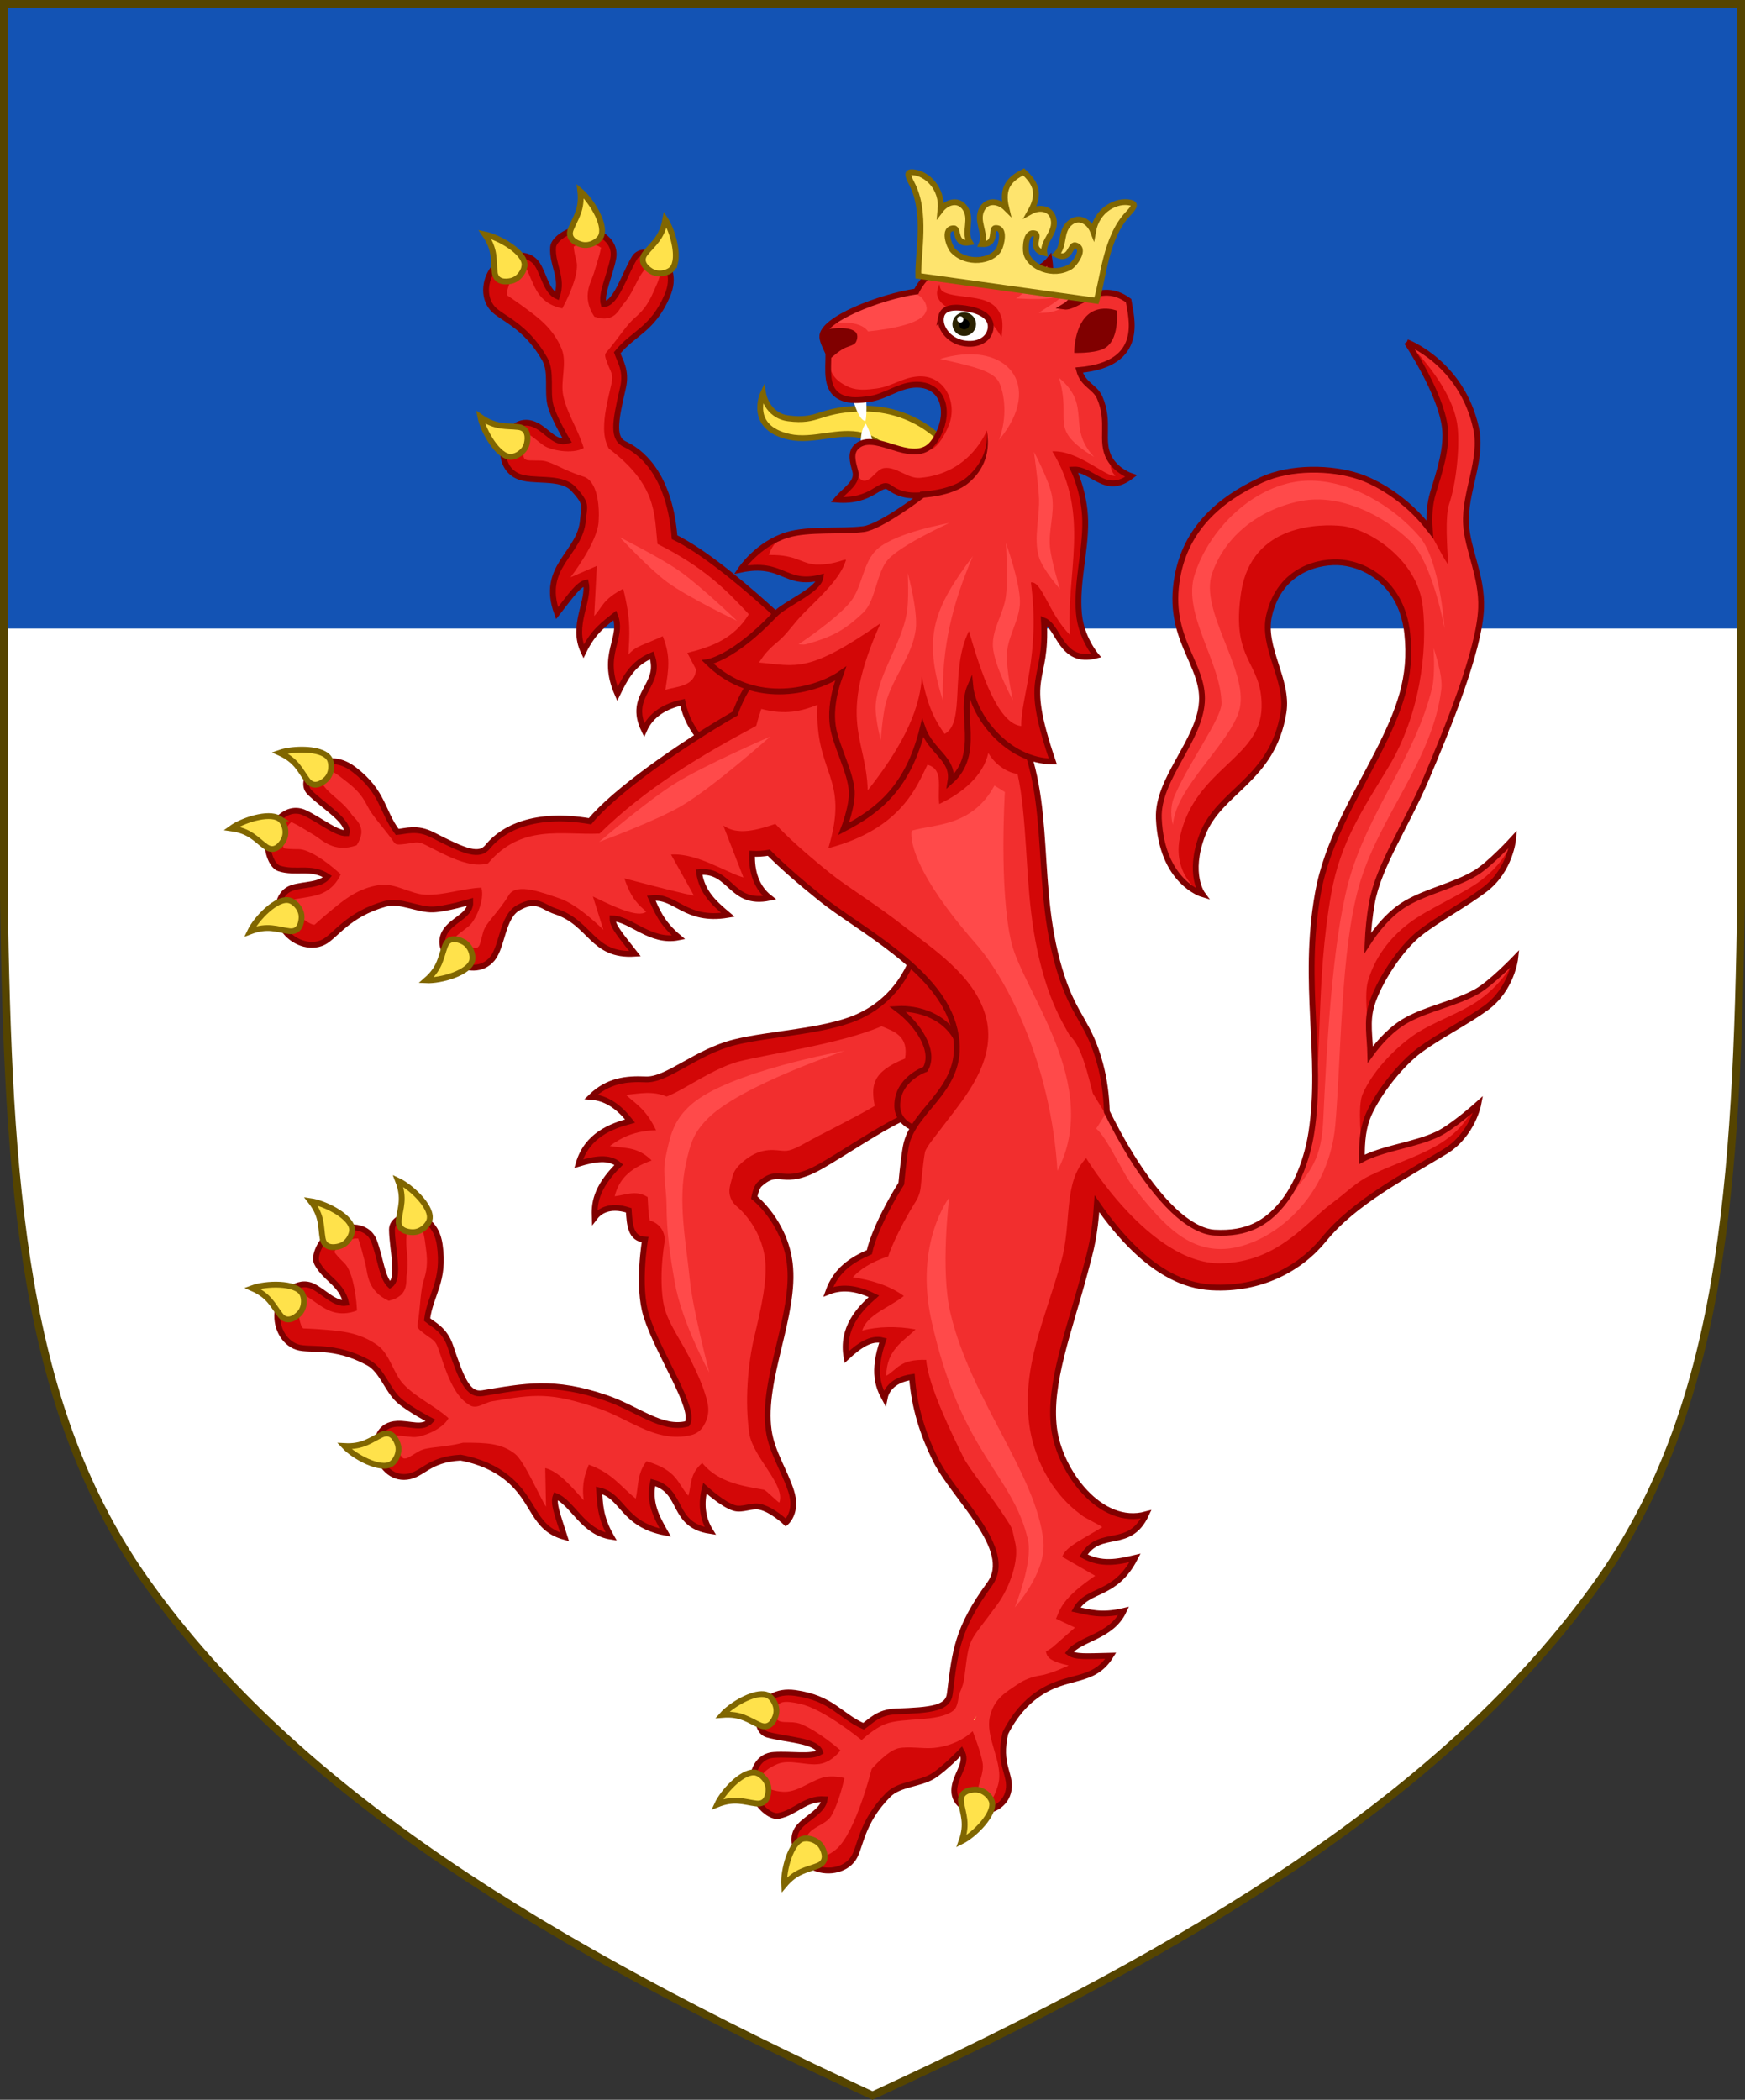 <?xml version="1.0" encoding="UTF-8" standalone="no"?>
<!-- Created with Inkscape (http://www.inkscape.org/) -->

<svg
   xmlns:dc="http://purl.org/dc/elements/1.1/"
   xmlns:cc="http://creativecommons.org/ns#"
   xmlns:rdf="http://www.w3.org/1999/02/22-rdf-syntax-ns#"
   xmlns:svg="http://www.w3.org/2000/svg"
   xmlns="http://www.w3.org/2000/svg"
   xmlns:sodipodi="http://sodipodi.sourceforge.net/DTD/sodipodi-0.dtd"
   xmlns:inkscape="http://www.inkscape.org/namespaces/inkscape"
   width="450"
   height="541.375"
   id="svg2"
   version="1.1"
   inkscape:version="0.92.2 5c3e80d, 2017-08-06"
   sodipodi:docname="Arms_of_Sir_Henry_St_George.svg"
   inkscape:export-filename="/Users/Soda/Desktop/UK of the GB and NI.png"
   inkscape:export-xdpi="143.23364"
   inkscape:export-ydpi="143.23364">
  <rect width="100%" height="100%" fill="#333333" stroke="none"/>
  <defs
     id="defs4" />
  <sodipodi:namedview
     id="base"
     pagecolor="#ffffff"
     bordercolor="#666666"
     borderopacity="1.0"
     inkscape:pageopacity="0.0"
     inkscape:pageshadow="2"
     inkscape:zoom="1.0676508"
     inkscape:cx="225"
     inkscape:cy="270.68774"
     inkscape:document-units="px"
     inkscape:current-layer="layer1"
     showgrid="false"
     inkscape:window-width="1440"
     inkscape:window-height="791"
     inkscape:window-x="0"
     inkscape:window-y="1"
     inkscape:window-maximized="1"
     showguides="true"
     inkscape:guide-bbox="true"
     inkscape:object-nodes="false"
     inkscape:snap-nodes="false"
     inkscape:snap-page="true"
     inkscape:snap-bbox="false"
     inkscape:snap-grids="false"
     inkscape:snap-to-guides="false"
     fit-margin-top="0"
     fit-margin-left="0"
     fit-margin-right="0"
     fit-margin-bottom="0"
     inkscape:lockguides="true">
    <inkscape:grid
       type="xygrid"
       id="grid14322"
       empspacing="5"
       visible="true"
       enabled="true"
       snapvisiblegridlinesonly="true"
       originx="0"
       originy="0.641" />
  </sodipodi:namedview>
  <g
     inkscape:label="Layer"
     inkscape:groupmode="layer"
     id="layer1"
     transform="translate(588.048,125.985)"
     style="display:inline">
    <path
       sodipodi:nodetypes="scccccscs"
       d="m -175.953,282.607 c 32.24,-45.131 35.83,-102.85 36.905,-176.814 v -230.318 h -224 -224 v 230.318 c 1.075,73.964 4.664,131.682 36.905,176.814 38.837,54.365 103.537,93.598 187.095,132.143 83.558,-38.545 148.258,-77.777 187.095,-132.143 z"
       style="display:inline;fill:#ffffff;fill-opacity:1;stroke:none;stroke-width:2;stroke-miterlimit:4;stroke-dasharray:none;stroke-opacity:1"
       id="path970"
       inkscape:connector-curvature="0" />
    <path
       style="display:inline;fill:#1353b4;fill-opacity:1;stroke:none"
       d="m -586.177,-125.344 c -0.594,38.092 -0.874,76.187 -0.865,114.281 0.005,19.047 0.081,28.094 0.227,47.141 h 447.762 v -161.422 z"
       id="path7014-6-7-28-1-9-2-88"
       inkscape:connector-curvature="0" />
    <g
       id="g34921"
       style="fill:#ffeb51;fill-opacity:1;stroke:#806600;stroke-width:1.5;stroke-miterlimit:4;stroke-dasharray:none"
       transform="translate(0,-7.906)">
      <g
         transform="translate(0,-1)"
         id="g28316"
         style="fill:#ffeb51;fill-opacity:1;stroke:#806600;stroke-width:1.5;stroke-miterlimit:4;stroke-dasharray:none" />
      <g
         transform="translate(0,-1)"
         id="g28303"
         style="fill:#ffeb51;fill-opacity:1;stroke:#806600;stroke-width:1.5;stroke-miterlimit:4;stroke-dasharray:none" />
    </g>
    <g
       id="g6659"
       transform="translate(0,-0.027)">
      <g
         transform="translate(0,10.802)"
         id="g6663" />
    </g>
    <g
       style="stroke-width:0.888;stroke-miterlimit:4;stroke-dasharray:none"
       id="g11618-9-0-2"
       transform="matrix(1.127,0,0,1.127,186.794,233.424)" />
    <g
       id="g6663-8"
       transform="matrix(1.145,0,0,1.145,1430.151,21.315)"
       style="stroke-width:1.31;stroke-miterlimit:4;stroke-dasharray:none" />
    <g
       style="stroke-width:0.772;stroke-miterlimit:4;stroke-dasharray:none"
       id="g11618-9-0-2-0"
       transform="matrix(1.295,0,0,1.295,121.073,160.443)" />
    <g
       style="stroke-width:0.87;stroke-miterlimit:4;stroke-dasharray:none"
       id="g13998"
       transform="matrix(1.149,0,0,1.149,-93.647,-107.877)" />
    <g
       style="stroke-width:0.772;stroke-miterlimit:4;stroke-dasharray:none"
       id="g11618-9-0-2-0-2"
       transform="matrix(1.295,0,0,1.295,-126.892,-684.592)" />
    <g
       style="stroke-width:0.87;stroke-miterlimit:4;stroke-dasharray:none"
       id="g13998-3"
       transform="matrix(1.149,0,0,1.149,-341.611,-952.912)" />
    <g
       style="stroke-width:0.888;stroke-miterlimit:4;stroke-dasharray:none"
       id="g11618-9-0-2-9"
       transform="matrix(0.169,0,0,0.178,1533.593,564.701)" />
    <g
       id="g13998-5"
       transform="matrix(0.15,0,0,0.158,1505.556,527.839)" />
    <g
       style="display:inline;stroke-width:1;stroke-miterlimit:4;stroke-dasharray:none"
       id="g16963-90-4"
       transform="matrix(0.12,-0.095,0.09,0.126,1666.233,675.448)" />
    <path
       inkscape:connector-curvature="0"
       id="path968"
       style="display:inline;fill:none;stroke:#554400;stroke-width:2;stroke-miterlimit:4;stroke-dasharray:none;stroke-opacity:1"
       d="m -175.953,282.147 c 32.24,-45.131 35.83,-102.85 36.905,-176.814 v -230.318 h -224 -224 v 230.318 c 1.075,73.964 4.664,131.682 36.905,176.814 38.837,54.365 103.537,93.598 187.095,132.143 83.558,-38.545 148.258,-77.777 187.095,-132.143 z"
       sodipodi:nodetypes="scccccscs" />
    <g
       transform="matrix(1.042,0,0,1.042,955.946,-1.714)"
       style="display:inline;stroke-width:1.44;stroke-miterlimit:4;stroke-dasharray:none"
       id="g2956">
      <g
         id="g2906"
         style="stroke-width:1.44;stroke-miterlimit:4;stroke-dasharray:none">
        <path
           id="path2859"
           style="display:inline;fill:#d30707;fill-opacity:1;stroke:#800000;stroke-width:1.44;stroke-linecap:butt;stroke-linejoin:miter;stroke-miterlimit:4;stroke-dasharray:none;stroke-opacity:1"
           d="m -1270.008,53.543 c -9.578,-12.434 -32.938,-34.207 -44.81,-39.87 -1.115,-14.11 -7.098,-20.492 -12.048,-22.902 -3.382,-1.386 -2.761,-5.308 -0.725,-14.048 0.992,-4.26 -0.721,-6.626 -1.423,-8.685 4.045,-4.981 8.752,-5.682 12.397,-14.16 3.8,-8.841 -5.868,-13.057 -8.123,-9.328 -2.497,4.13 -4.557,11.384 -7.623,11.432 -0.744,-2.492 1.476,-6.915 2.348,-11.212 1.029,-5.072 -4.936,-7.521 -8.021,-7.379 -3.085,0.142 -6.698,2.49 -6.842,4.509 -0.309,4.338 2.551,7.521 0.962,12.115 -2.559,-1.116 -3.196,-5.115 -4.773,-7.703 -2.257,-3.703 -7.771,-2.669 -10.514,0.339 -2.537,2.782 -3.174,7.47 -0.699,10.351 2.131,2.48 8.122,4.097 12.936,12.537 1.888,3.309 0.457,8.136 1.523,11.794 0.936,3.21 4.091,8.465 4.091,8.465 -2.903,0.848 -4.721,-2.177 -7.521,-3.711 -7.298,-3.999 -11.923,9.125 -4.815,12.435 3.652,1.701 10.691,-0.179 13.82,3.178 3.628,3.892 2.636,4.312 2.369,7.754 -0.648,8.345 -10.623,11.439 -6.399,23.002 3.744,-4.806 5.264,-7.053 7.115,-7.514 1.004,4.479 -3.634,10.536 -0.565,16.99 2.507,-5.153 5.3,-6.91 7.774,-8.913 2.271,5.702 -3.729,9.44 0.611,19.406 2.001,-4.1 3.849,-7.599 8.514,-9.52 2.674,7.514 -6.2,9.586 -1.906,18.471 1.693,-3.814 5.237,-5.94 9.513,-6.838 1.468,7.475 7.257,12.39 10.949,14.35 z"
           inkscape:connector-curvature="0"
           sodipodi:nodetypes="cccscsccccccscscscscsscccccccccc" />
        <path
           style="display:inline;fill:#f22e2e;fill-opacity:1;stroke:none;stroke-width:1.44;stroke-linecap:butt;stroke-linejoin:miter;stroke-miterlimit:4;stroke-dasharray:none;stroke-opacity:1"
           d="m -1331.08,-8.265 c -0.93,-1.685 -1.164,-3.42 -1.173,-5.035 -0.019,-3.231 0.767,-6.492 1.796,-10.911 0.621,-2.668 -0.175,-2.744 -1.29,-6.014 -0.54,-1.585 -0.202,-1.511 0.854,-2.81 2.534,-3.12 4.331,-5.926 6.155,-7.511 1.825,-1.585 3.228,-3.055 4.77,-6.641 1.137,-2.644 3.022,-5.886 -0.335,-6.711 -2.233,0.688 -3.502,3.781 -4.605,5.908 -0.69,1.331 -1.426,2.651 -2.564,3.939 -1.137,1.288 -2.141,4.855 -7.184,3.161 -3.344,-5.009 -0.739,-8.686 -0.109,-10.839 0.63,-2.154 1.342,-4.207 1.682,-5.886 0.12,-0.592 0.221,-0.194 -0.498,-0.7 -0.719,-0.505 -4.004,-0.687 -4.12,-0.681 -0.399,0.018 -1.455,0.353 -2.073,0.756 0.056,0.928 0.236,1.877 0.686,3.678 0.543,2.172 -0.854,6.718 -3.502,11.603 -4.768,-0.904 -6.319,-4.114 -7.154,-5.922 -0.836,-1.807 -1.398,-3.322 -1.759,-3.914 -0.108,-0.177 0.162,-0.09 -0.507,-0.033 -0.669,0.057 -1.794,0.606 -2.26,1.116 -0.978,1.072 -2.452,4.955 -1.945,5.546 0.062,0.073 1.973,1.278 4.686,3.307 2.714,2.029 6.696,4.802 8.787,9.989 1.371,3.402 -0.361,7.924 0.362,11.436 0.938,4.551 3.66,8.298 5.08,13.027 -2.751,1.64 -8.285,0.542 -9.907,-0.628 -1.622,-1.17 -2.605,-2.095 -3.213,-2.428 -0.651,-0.357 -0.199,-0.187 -0.204,-0.184 -0.01,0.003 -0.447,0.38 -0.707,1.082 -0.259,0.702 -0.988,3.787 -0.853,4.275 0.135,0.487 0.161,0.566 0.64,0.789 0.488,0.227 1.14,0.159 3.652,0.207 2.512,0.049 5.426,2.399 10.46,3.929 3.564,1.083 4.083,7.256 3.814,11.258 -0.347,5.177 -6.958,13.698 -6.958,13.698 l 6.523,-2.827 -0.652,12.394 c 2.049,-2.19 2.015,-4.032 7.175,-6.74 1.973,7.884 1.55,11.196 1.305,16.307 1.75,-2.174 3.855,-2.392 8.48,-4.566 2.036,5.073 1.445,8.19 0.652,13.263 3.168,-0.909 7.168,-0.82 7.61,-5.001 l -2.174,-4.131 c 5.939,-1.457 11.57,-3.53 15.22,-9.567 -5.399,-5.798 -10.972,-11.596 -22.613,-17.394 -0.8,-7.383 -0.081,-14.539 -12.032,-23.595 z"
           id="path2861"
           inkscape:connector-curvature="0"
           sodipodi:nodetypes="csssccsccsccccccccccccsssscsccccccsscccccccccccc" />
        <path
           inkscape:connector-curvature="0"
           id="path2863"
           d="m -1314.687,-54.263 c 0.746,-3.037 -0.833,-8.254 -2.415,-10.663 -0.854,4.598 -3.043,5.953 -4.939,8.315 -1.615,2.012 0.173,3.66 1.322,4.39 1.828,1.162 4.176,0.505 5.115,-0.35 0.448,-0.408 0.744,-0.992 0.916,-1.693 z m -18.209,-6.878 c 0.927,-2.989 -2.696,-8.703 -5.245,-10.837 0.508,4.649 -1.201,6.576 -2.335,9.385 -0.966,2.392 1.223,3.455 2.534,3.823 2.085,0.586 4.145,-0.721 4.798,-1.81 0.104,-0.173 0.186,-0.361 0.248,-0.56 z m -18.466,51.585 c 0.305,-1.327 0.422,-3.756 -2.141,-4.055 -3.009,-0.351 -5.519,0.224 -9.355,-2.45 0.695,3.478 4.379,9.979 7.608,9.848 1.269,-0.051 3.403,-1.233 3.889,-3.344 z m -0.638,-43.571 c 0.042,-0.181 0.065,-0.353 0.072,-0.512 0.135,-3.228 -6.361,-6.923 -9.838,-7.624 2.668,3.841 2.091,6.351 2.437,9.361 0.295,2.563 2.724,2.449 4.052,2.146 1.848,-0.422 2.986,-2.107 3.277,-3.371 z"
           style="display:inline;fill:#ffe24b;fill-opacity:1;stroke:#806600;stroke-width:1.44;stroke-linecap:butt;stroke-linejoin:miter;stroke-miterlimit:4;stroke-dasharray:none;stroke-opacity:1" />
        <path
           sodipodi:nodetypes="cscsc"
           inkscape:connector-curvature="0"
           id="path2894"
           d="m -1299.329,34.37 c 0,0 -9.095,-8.688 -14.216,-12.299 -4.637,-3.269 -14.813,-8.384 -14.813,-8.384 0,0 7.39,7.915 11.734,11.094 5.319,3.893 17.294,9.588 17.294,9.588 z"
           style="fill:#ff4a4a;fill-opacity:1;stroke:none;stroke-width:1.44;stroke-linecap:butt;stroke-linejoin:miter;stroke-miterlimit:4;stroke-dasharray:none;stroke-opacity:1" />
      </g>
      <g
         transform="matrix(0.905,0,0,0.905,-525.898,12.026)"
         id="g1107"
         style="stroke-width:1.592;stroke-miterlimit:4;stroke-dasharray:none">
        <path
           sodipodi:nodetypes="cccccccccccscccscsccccccscscscsccccccccsscssscsscssscc"
           inkscape:connector-curvature="0"
           d="m -806.054,115.081 c 0,0 -2.726,12.273 -15.829,17.987 -8.947,3.902 -23.986,4.475 -33.456,6.835 -10.588,2.639 -18.505,10.489 -24.368,10.14 -5.157,-0.229 -10.232,0.274 -14.863,4.772 4.471,0.341 7.815,2.981 10.668,6.622 -5.202,1.394 -11.829,3.908 -14.065,11.657 4.356,-1.317 8.403,-2.003 10.991,0.287 -6.56,6.478 -6.725,10.979 -6.593,14.393 1.096,-1.439 3.773,-3.708 9.298,-1.935 0.257,3.908 0.472,7.859 4.47,8.025 0,0 -2.215,12.722 0.36,20.865 3.39,10.72 13.721,25.517 11.152,29.499 -7.066,1.767 -13.479,-4.144 -22.285,-7.128 -14.298,-4.845 -21.941,-3.185 -33.631,-1.255 -3.986,0.658 -5.677,-3.393 -8.833,-12.796 -1.538,-4.584 -4.522,-5.816 -6.378,-7.346 0.917,-7.033 4.939,-10.424 3.449,-20.515 -1.553,-10.523 -13.097,-8.881 -13.054,-4.064 0.047,5.334 2.317,13.355 -0.54,15.179 -2.145,-1.913 -2.623,-7.363 -4.296,-11.911 -1.975,-5.37 -9.007,-4.213 -11.828,-2.289 -2.82,1.924 -4.857,6.229 -3.821,8.212 2.226,4.261 6.764,5.596 7.934,10.841 -3.055,0.435 -5.974,-2.958 -8.96,-4.478 -4.272,-2.175 -8.86,1.998 -9.696,6.419 -0.773,4.09 1.347,8.87 5.348,10.145 3.443,1.097 10.018,-0.857 19.445,4.291 3.696,2.019 5.15,7.391 8.276,10.213 2.743,2.477 8.76,5.591 8.76,5.591 -2.24,2.482 -5.705,0.691 -9.23,0.872 -9.186,0.472 -5.924,15.503 2.684,14.494 4.423,-0.519 5.777,-4.759 14.706,-5.239 5.55,1.034 9.517,3.013 12.509,5.38 8.008,6.334 7.058,13.867 15.924,16.303 -2.054,-6.413 -3.158,-9.201 -2.425,-11.177 4.715,1.875 7.354,9.884 15.159,11.105 -3.141,-5.5 -3.004,-9.145 -3.291,-12.652 6.621,1.48 6.293,9.288 18.097,11.537 -2.496,-4.382 -4.539,-8.249 -3.385,-13.705 8.526,2.243 4.888,11.635 15.675,13.253 -2.246,-3.63 -2.518,-7.694 -1.483,-11.684 0,0 4.98,4.566 8.119,5.429 2.2,0.605 4.595,-0.79 6.835,-0.36 3.372,0.648 7.195,4.317 7.195,4.317 0,0 3.361,-2.74 1.439,-8.634 -1.862,-5.711 -5.266,-10.602 -6.116,-16.548 -1.998,-13.973 7.449,-31.674 5.756,-45.688 -1.384,-11.451 -9.713,-17.987 -9.713,-17.987 0,0 0.482,-2.73 1.439,-3.597 5.736,-5.2 5.974,1.196 16.908,-5.036 5.607,-3.196 15.41,-9.791 21.225,-12.591 18.853,-9.077 22.304,-19.067 22.304,-19.067 z"
           style="display:inline;fill:#d30707;fill-opacity:1;stroke:#800000;stroke-width:1.592;stroke-linecap:butt;stroke-linejoin:miter;stroke-miterlimit:4;stroke-dasharray:none;stroke-opacity:1"
           id="path1095" />
        <path
           sodipodi:nodetypes="cccsscc"
           inkscape:connector-curvature="0"
           id="path1097"
           d="m -793.264,142.071 c -2.811,-9.522 -12.287,-11.612 -17.516,-11.28 5.58,4.154 10.538,11.561 7.613,16.494 0,0 -7.757,2.65 -7.663,10.034 0.062,4.9 5.361,7.033 8.318,6.34 2.738,-0.642 6.864,0.21 6.864,0.21 z"
           style="fill:#d30707;fill-opacity:1;stroke:#800000;stroke-width:1.592;stroke-linecap:butt;stroke-linejoin:miter;stroke-miterlimit:4;stroke-dasharray:none;stroke-opacity:1" />
        <path
           sodipodi:nodetypes="cccccccccscsscccscscccccscccccccccccscccccssccsssccsccsccccccccccccsssscscccccccc"
           inkscape:connector-curvature="0"
           id="path1099"
           d="m -915.325,252.461 c 2.581,2.042 7.017,12.396 8.439,14.406 l -0.214,-10.56 c 3.785,0.993 7.135,5.035 10.522,8.82 -0.605,-4.585 0.384,-7.179 1.393,-9.748 6.624,2.425 8.786,6.125 12.843,9.284 0.766,-3.404 0.325,-6.808 2.94,-10.212 8.614,2.507 8.441,6.185 11.45,9.438 0.862,-2.989 0.307,-5.978 3.795,-8.967 4.437,5.514 11.704,6.386 16.825,7.313 0.63,0.114 3.689,3.328 4.242,3.51 1.794,-4.855 -7.285,-12.436 -8.217,-18.955 -1.212,-8.477 -0.466,-18.681 1.438,-26.62 1.904,-7.939 3.554,-15.404 2.883,-20.961 -1.105,-9.142 -7.695,-14.402 -7.695,-14.402 -1.561,-1.225 -2.32,-3.21 -1.975,-5.164 0,0 0.165,-0.965 0.51,-2.1 0.345,-1.135 0.387,-2.528 2.611,-4.545 1.854,-1.681 3.855,-2.885 5.936,-3.361 2.08,-0.477 3.683,-0.22 4.605,-0.146 1.844,0.146 2.551,0.499 7.316,-2.217 3.28,-1.869 13.699,-6.974 18.681,-9.978 -1.021,-5.509 -0.836,-9.281 8.294,-12.945 1.012,-6.096 -2.826,-7.342 -6.412,-8.84 -10.794,4.707 -30.551,7.524 -38.924,9.61 -4.193,1.045 -9.06,3.81 -13.432,6.316 -2.186,1.253 -4.229,2.437 -6.422,3.305 -3.935,-1.617 -7.209,-0.841 -11.144,-0.46 3.026,2.718 5.496,3.96 8.25,9.68 -5.712,0.118 -9.277,1.832 -12.649,4.29 3.997,0.729 7.443,-0.009 11.44,3.96 -6.406,2.279 -8.989,5.459 -10.12,9.79 3.227,-0.392 5.793,-1.782 9.02,0.22 l 0.186,3.268 c 0.108,1.638 0.279,2.601 0.395,3.16 2.741,0.677 4.492,3.359 4.008,6.141 0,0 -0.499,2.877 -0.713,6.754 -0.214,3.877 -0.009,8.687 0.902,11.568 1.436,4.541 4.604,8.691 7.367,14.387 1.381,2.848 2.63,5.541 3.455,8.184 0.825,2.642 1.922,5.65 -0.432,9.299 -0.74,1.147 -1.889,1.97 -3.213,2.301 -5.273,1.318 -10.057,-0.304 -14.018,-2.104 -3.96,-1.8 -7.54,-3.875 -11.297,-5.148 -13.393,-4.539 -17.367,-3.922 -29.174,-1.973 -1.931,0.319 -4.129,2.191 -5.982,1.145 -1.853,-1.046 -3.079,-2.542 -4.025,-4.057 -1.892,-3.029 -3.045,-6.553 -4.641,-11.309 -0.963,-2.871 -1.756,-2.48 -4.703,-4.91 -1.428,-1.177 -1.066,-1.305 -0.827,-3.14 0.574,-4.406 0.637,-8.088 1.434,-10.638 0.797,-2.55 1.265,-4.748 0.635,-9.016 -0.465,-3.147 -0.572,-7.291 -4.209,-6.12 -1.701,1.943 -1.101,5.589 -0.905,8.23 0.123,1.652 0.196,3.321 -0.127,5.193 -0.323,1.872 0.802,5.811 -4.925,7.143 -6.053,-2.772 -5.734,-7.744 -6.391,-10.135 -0.657,-2.392 -1.179,-4.737 -1.832,-6.514 -0.231,-0.627 0.095,-0.311 -0.875,-0.369 -0.97,-0.058 -4.165,1.677 -4.271,1.749 -0.364,0.249 -1.165,1.177 -1.512,1.914 0.591,0.84 1.311,1.629 2.779,3.062 1.771,1.729 3.094,6.816 3.437,12.949 -5.01,1.916 -8.332,-0.205 -10.167,-1.421 -1.835,-1.215 -3.242,-2.314 -3.926,-2.662 -0.204,-0.104 0.1,-0.178 -0.496,0.264 -0.596,0.442 -1.337,1.612 -1.479,2.361 -0.298,1.576 0.568,6.085 1.388,6.346 0.101,0.032 2.597,0.058 6.328,0.393 3.731,0.335 9.086,0.633 14.062,4.301 3.264,2.405 4.257,7.665 6.976,10.55 3.522,3.738 8.258,5.683 12.338,9.31 -1.637,3.139 -7.481,5.317 -9.686,5.157 -2.205,-0.16 -3.667,-0.459 -4.432,-0.42 -0.82,0.042 -0.295,-0.061 -0.299,-0.055 -0.003,0.006 -0.2,0.617 -0.037,1.428 0.163,0.811 1.268,4.137 1.678,4.517 0.409,0.38 0.48,0.439 1.061,0.371 0.591,-0.069 1.165,-0.512 3.557,-1.924 2.392,-1.412 6.497,-0.891 12.121,-2.372 6.637,-0.022 10.595,0.187 14.258,3.084 z"
           style="display:inline;fill:#f22e2e;fill-opacity:1;stroke:none;stroke-width:1.592;stroke-linecap:butt;stroke-linejoin:miter;stroke-miterlimit:4;stroke-dasharray:none;stroke-opacity:1" />
        <g
           transform="rotate(73.601,-805.487,191.799)"
           id="g1103"
           style="stroke-width:1.592;stroke-miterlimit:4;stroke-dasharray:none">
          <path
             inkscape:connector-curvature="0"
             id="path1101"
             transform="translate(-588.048,-126.626)"
             d="m -260.27,444.865 c -3.456,0.089 -8.56,3.29 -10.668,5.678 5.151,-0.427 7.233,1.513 10.305,2.848 2.616,1.136 3.852,-1.249 4.297,-2.688 0.707,-2.287 -0.677,-4.6 -1.861,-5.354 -0.565,-0.359 -1.275,-0.505 -2.072,-0.484 z m -2.037,21.42 c -3.457,-0.118 -8.497,5.407 -10.031,8.746 4.81,-1.894 7.362,-0.633 10.688,-0.24 2.832,0.334 3.329,-2.309 3.34,-3.814 0.018,-2.394 -1.975,-4.21 -3.326,-4.59 -0.215,-0.06 -0.439,-0.094 -0.67,-0.102 z m 60.383,4.684 c -1.504,0.06 -4.128,0.643 -3.701,3.463 0.501,3.311 1.845,5.82 0.109,10.689 3.507,-1.753 9.367,-7.574 8.289,-10.979 -0.424,-1.338 -2.305,-3.27 -4.697,-3.174 z m -46.279,13.357 c -0.205,0.008 -0.395,0.033 -0.566,0.072 -3.482,0.795 -5.532,8.798 -5.268,12.709 3.319,-3.962 6.165,-4.077 9.273,-5.322 2.647,-1.06 1.819,-3.618 1.109,-4.945 -0.987,-1.848 -3.115,-2.571 -4.549,-2.514 z"
             style="display:inline;fill:#ffe24b;fill-opacity:1;stroke:#806600;stroke-width:1.592;stroke-linecap:butt;stroke-linejoin:miter;stroke-miterlimit:4;stroke-dasharray:none;stroke-opacity:1" />
        </g>
        <path
           sodipodi:nodetypes="csssscsssc"
           inkscape:connector-curvature="0"
           id="path1105"
           d="m -825.214,142.232 c 0,0 -31.839,5.673 -42.033,14.753 -4.749,4.23 -5.68,8.245 -6.959,14.475 -0.877,4.272 0.252,8.444 0.278,12.805 0.046,7.795 0.898,13.475 2.227,21.156 1.939,11.203 9.464,24.774 9.464,24.774 0,0 -4.533,-17.461 -5.289,-25.053 -1.057,-10.625 -3.396,-21.582 -1.113,-32.012 1.182,-5.404 1.984,-8.288 5.846,-12.248 8.873,-9.099 37.579,-18.65 37.579,-18.65 z"
           style="fill:#ff4a4a;fill-opacity:1;stroke:none;stroke-width:1.592;stroke-linecap:butt;stroke-linejoin:miter;stroke-miterlimit:4;stroke-dasharray:none;stroke-opacity:1" />
      </g>
      <g
         id="g2919"
         style="stroke-width:1.44;stroke-miterlimit:4;stroke-dasharray:none">
        <path
           style="display:inline;fill:#d30707;fill-opacity:1;stroke:none;stroke-width:1.44;stroke-linecap:butt;stroke-linejoin:miter;stroke-miterlimit:4;stroke-dasharray:none;stroke-opacity:1"
           d="m -545.551,92.025 c 0,0 8.313,12.316 9.426,21.094 0.65,5.126 -1.417,11.197 -2.959,16.26 -0.791,2.599 -1.022,5.75 -0.793,8.922 -5.967,-7.754 -13.383,-12.121 -17.535,-13.041 -7.758,-1.719 -16.855,-2.481 -24.076,0.836 -10.784,4.953 -18.709,12.301 -20.83,23.977 -2.787,15.346 6.684,21.506 6.055,31.002 -0.647,9.754 -11.082,19.056 -10.656,28.822 0.687,15.75 10.775,18.715 10.775,18.715 0,0 -3.697,-4.97 0,-14.66 4.202,-11.015 17.391,-13.498 20.084,-30.357 1.276,-7.986 -5.4,-16.047 -3.568,-23.924 2.751,-11.83 13.017,-13.609 17.953,-13.119 6.655,0.661 14.949,5.705 16.236,17.535 1.186,10.897 -1.888,18.952 -7.381,29.736 -5.493,10.784 -12.463,21.807 -14.742,34.66 -3.959,22.327 1.328,40.146 -1.602,59.09 -0.971,6.276 -3.453,13.119 -7.318,17.766 -3.865,4.647 -8.57,7.464 -16.658,7.021 -2.807,-0.154 -6.353,-1.949 -10.092,-5.465 -3.739,-3.516 -7.45,-8.512 -10.582,-13.584 -2.344,-3.795 -4.362,-7.593 -5.971,-10.859 -0.125,-4.075 -0.635,-8.053 -1.674,-11.881 -2.75,-10.133 -6.105,-11.344 -9.414,-21.309 -7.423,-22.352 -1.69,-43.287 -11.258,-62.564 -6.203,-12.499 -9.414,-24.35 -9.414,-24.35 l -43.166,-4.543 -5.996,13.23 c -4.937,0.951 -8.795,6.498 -11.072,12.881 -13.784,7.971 -29.779,19.239 -35.916,26.656 -13.956,-2.356 -21.603,1.89 -25.146,6.104 -2.168,2.942 -5.823,1.385 -13.803,-2.719 -3.89,-2 -6.601,-0.914 -8.77,-0.734 -3.845,-5.137 -3.379,-9.875 -10.713,-15.475 -7.648,-5.84 -14.093,2.51 -11.025,5.605 3.397,3.427 9.93,7.195 9.23,10.18 -2.598,0.114 -6.345,-3.117 -10.301,-5.01 -4.669,-2.234 -8.498,2.955 -9.111,5.982 -0.614,3.027 0.784,7.103 2.707,7.734 4.132,1.357 7.916,-0.643 11.984,2.018 -1.705,2.21 -5.74,1.855 -8.635,2.754 -4.141,1.287 -4.481,6.886 -2.232,10.279 2.08,3.139 6.472,4.898 9.869,3.199 2.924,-1.462 5.952,-6.879 15.311,-9.492 3.67,-1.025 8.003,1.54 11.811,1.396 3.341,-0.126 9.205,-1.904 9.205,-1.904 0.115,3.022 -3.261,4.049 -5.432,6.391 -5.656,6.104 5.946,13.787 10.889,7.699 2.539,-3.127 2.431,-10.412 6.449,-12.629 4.659,-2.571 5.944,-0.135 9.224,0.939 8.779,2.873 8.976,11.166 19.621,10.461 -3.749,-4.802 -5.557,-6.824 -5.553,-8.73 4.589,0.117 9.332,6.092 16.34,4.688 -4.386,-3.687 -5.41,-6.824 -6.75,-9.711 6.083,-0.814 8.248,5.916 18.971,4.135 -3.489,-2.939 -6.432,-5.584 -7.158,-10.576 7.939,-0.762 7.786,8.349 17.449,6.35 -3.287,-2.571 -4.485,-6.527 -4.314,-10.893 1.435,0.075 2.818,-0.023 4.139,-0.25 3.088,3.119 7.22,6.768 12.893,11.328 9.161,7.365 28.575,17.204 32.736,31.137 4.661,15.608 -9.916,20.267 -11.725,30.258 -0.591,3.263 -1.119,9.16 -1.119,9.16 -5.061,8.12 -7.373,14.253 -7.904,16.947 -4.28,1.868 -8.202,4.298 -10.172,9.795 3.768,-1.504 7.535,-0.692 11.303,1.129 -3.67,3.204 -8.052,7.888 -6.781,15.072 3.014,-2.805 6.027,-4.974 9.041,-4.145 -2.748,7.875 -1.09,11.596 0.377,14.316 0.317,-1.605 1.59,-4.513 6.783,-5.273 0.556,7.586 2.748,14.262 5.814,20.453 4.71,9.512 19.661,22.166 13.398,30.785 -8.028,11.049 -8.533,16.483 -9.844,27.121 -0.447,3.627 -4.394,4.06 -13.361,4.396 -4.371,0.164 -6.202,2.44 -8.004,3.66 -5.87,-2.592 -7.786,-6.95 -16.924,-8.234 -9.529,-1.34 -11.051,9.1 -6.859,10.293 4.641,1.321 12.182,1.399 13.035,4.344 -2.208,1.373 -7.061,0.396 -11.436,0.686 -5.164,0.342 -5.955,6.743 -5.006,9.682 0.949,2.939 4.167,5.807 6.152,5.414 4.267,-0.843 6.583,-4.441 11.434,-4.117 -0.403,2.763 -4.094,4.428 -6.176,6.631 -2.978,3.152 -0.528,8.202 3.096,10.057 3.352,1.716 8.04,1.094 10.168,-2.053 1.832,-2.708 1.816,-8.911 8.691,-15.777 2.696,-2.692 7.729,-2.582 10.977,-4.574 2.85,-1.748 7.09,-6.176 7.09,-6.176 1.582,2.578 -0.856,5.129 -1.6,8.234 -1.937,8.093 11.941,9.1 13.264,1.371 0.68,-3.971 -2.655,-6.231 -0.791,-14.102 2.314,-4.552 5.045,-7.488 7.863,-9.48 7.543,-5.332 13.838,-2.584 18.217,-9.656 -6.09,0.144 -8.792,0.389 -10.32,-0.752 2.831,-3.613 10.457,-3.857 13.51,-10.318 -5.576,1.321 -8.704,0.272 -11.82,-0.375 2.976,-5.368 9.668,-3.089 14.635,-12.758 -4.44,1.047 -8.317,1.83 -12.758,-0.564 4.124,-6.827 11.344,-1.268 15.504,-10.217 -11.31,3.104 -21.451,-10.619 -22.797,-21.311 -1.393,-11.061 3.72,-23.91 7.771,-39.117 1.304,-4.896 2.319,-8.317 2.846,-16.408 2.832,4.105 6.044,8.109 9.709,11.555 5.083,4.78 11.245,8.724 18.646,9.129 12.051,0.66 21.854,-4.521 27.832,-11.893 7.401,-9.126 19.98,-15.653 30.039,-21.758 6.759,-4.168 8.17,-11.719 8.17,-11.719 0,0 -6.352,5.713 -10.166,7.496 -5.416,2.532 -12.241,3.239 -17.684,5.715 -0.331,0.15 -0.652,0.324 -0.975,0.494 -0.072,-4.584 0.347,-8.111 1.682,-11.121 2.464,-5.555 8.085,-12.583 12.73,-15.986 4.761,-3.488 11.484,-6.885 16.264,-10.346 6.432,-4.658 7.279,-12.291 7.279,-12.291 0,0 -5.909,6.168 -9.58,8.229 -5.214,2.927 -11.969,4.135 -17.213,7.008 -3.771,2.066 -6.864,5.512 -9.072,8.547 -0.101,-4.404 -0.908,-8.051 0.268,-12.09 1.692,-5.812 7.236,-14.282 12.094,-18.027 4.674,-3.603 11.314,-7.163 16.008,-10.74 6.316,-4.814 6.975,-12.469 6.975,-12.469 0,0 -5.757,6.313 -9.377,8.463 -5.141,3.054 -11.863,4.428 -17.035,7.428 -4.198,2.435 -7.46,6.577 -9.607,9.902 0.149,-3.287 0.461,-6.575 1.051,-9.9 1.64,-9.248 8.463,-19.085 13.473,-30.871 5.152,-12.121 13.19,-31.73 13.566,-42.184 0.282,-7.823 -3.389,-14.472 -3.729,-20.752 -0.429,-7.924 4.179,-15.92 2.49,-23.674 -3.545,-16.282 -17.15,-21.344 -17.15,-21.344 z"
           transform="translate(-588.048,-126.626)"
           id="path1095-3"
           inkscape:connector-curvature="0"
           sodipodi:nodetypes="csccccssscccccscsssccscccsccccccscccccscccccccccccsccccccccccssccccccccsscscssccscccscsccsccscccccccsscccccccccccccsccccscccccssssc" />
        <path
           inkscape:connector-curvature="0"
           style="display:inline;fill:#f22e2e;fill-opacity:1;stroke:none;stroke-width:1.44;stroke-linecap:butt;stroke-linejoin:miter;stroke-miterlimit:4;stroke-dasharray:none;stroke-opacity:1"
           d="m -545.551,92.025 c 0,0 11.473,10.591 12.586,21.094 0.544,5.138 -0.38,13.94 -2.1,18.945 -1.067,3.105 -0.463,10.991 -0.238,15.082 -2.127,-3.203 -5.111,-9.68 -5.004,-8.199 -5.967,-7.754 -12.953,-12.767 -17.105,-13.688 -7.758,-1.719 -16.855,-2.481 -24.076,0.836 -10.784,4.953 -18.709,12.301 -20.83,23.977 -2.787,15.346 6.684,21.506 6.055,31.002 -0.647,9.754 -11.082,19.056 -10.656,28.822 0.687,15.75 10.775,18.715 10.775,18.715 0,0 -7.826,-4.569 -5.428,-14.66 3.915,-16.475 19.801,-18.931 20.084,-31.508 0.26,-11.561 -7.765,-11.194 -5.037,-28.66 2.658,-17.017 19.913,-16.769 24.85,-16.279 6.655,0.661 18.806,8.186 20.094,20.016 1.186,10.897 -0.693,26.701 -8.484,39.609 -6.254,10.361 -11.911,18.501 -14.189,31.354 -3.959,22.327 -1.978,40.146 -4.908,59.09 -0.971,6.276 -3.453,13.119 -7.318,17.766 -3.865,4.647 -8.57,7.464 -16.658,7.021 -2.807,-0.154 -6.353,-1.949 -10.092,-5.465 -3.739,-3.516 -7.45,-8.512 -10.582,-13.584 l -9.439,-15.412 c -1.174,-4.324 -2.697,-11.629 -5.744,-14.338 -1.536,-2.709 -3.687,-6.386 -5.574,-12.068 -4.157,-12.517 -4.548,-24.217 -5.229,-34.5 -0.406,-6.141 -0.909,-12.943 -2.09,-18.146 -1.914,-0.139 -5.317,-1.84 -7.23,-5.176 -1.249,5.631 -6.38,9.91 -12.146,12.633 -0.497,-4.161 1.185,-8.559 -2.916,-9.717 -2.521,4.975 -6.225,15.842 -24.535,20.648 5.42,-17.884 -3.495,-18.156 -2.674,-35.469 -4.024,1.598 -7.989,2.562 -13.904,1.008 -0.483,1.41 -0.907,2.81 -1.273,4.199 -13.595,7.311 -26.978,15.117 -38.762,26.654 -9.459,0.393 -19.319,-2.433 -27.602,7.371 -1.861,0.491 -3.601,0.297 -5.17,-0.088 -3.138,-0.769 -6.109,-2.325 -10.145,-4.4 -2.436,-1.253 -2.705,-0.5 -6.148,-0.215 -1.669,0.138 -1.514,-0.171 -2.518,-1.512 -2.409,-3.218 -4.692,-5.645 -5.785,-7.801 -1.093,-2.156 -2.175,-3.876 -5.277,-6.244 -2.287,-1.746 -4.974,-4.363 -6.592,-1.309 0.124,2.333 2.815,4.316 4.609,5.904 1.123,0.993 2.223,2.028 3.195,3.445 0.972,1.417 4.188,3.26 1.316,7.738 -5.673,2.023 -8.604,-1.4 -10.539,-2.535 -1.936,-1.135 -3.754,-2.325 -5.299,-3.064 -0.545,-0.261 -0.135,-0.262 -0.801,0.312 -0.665,0.574 -1.641,3.716 -1.664,3.83 -0.079,0.391 -0.012,1.496 0.229,2.193 0.913,0.172 1.878,0.23 3.734,0.232 2.239,0.003 6.308,2.465 10.4,6.223 -2.038,4.404 -5.53,5.126 -7.486,5.496 -1.956,0.37 -3.562,0.546 -4.225,0.752 -0.198,0.061 -0.049,-0.178 -0.156,0.484 -0.107,0.663 0.152,1.887 0.533,2.463 0.801,1.209 4.208,3.586 4.904,3.238 0.086,-0.043 1.72,-1.603 4.35,-3.74 2.629,-2.137 6.288,-5.324 11.828,-6.088 3.633,-0.501 7.597,2.282 11.18,2.436 4.642,0.199 8.94,-1.529 13.873,-1.754 0.92,3.068 -1.493,8.167 -3.023,9.455 -1.53,1.288 -2.666,2.017 -3.137,2.525 -0.171,0.184 -0.172,0.169 -0.205,0.189 0.028,0.058 0.27,0.513 0.854,0.912 0.618,0.423 3.434,1.881 3.939,1.869 0.505,-0.012 0.587,-0.017 0.92,-0.428 0.34,-0.418 0.433,-1.067 1.092,-3.492 0.659,-2.425 3.649,-4.678 6.359,-9.188 1.919,-3.192 8.556,-0.496 12.551,0.82 4.65,1.533 10.848,7.781 10.848,7.781 l -2.594,-8.252 c 5.707,2.78 11.199,5.312 13.203,3.773 -1.808,-1.707 -3.614,-2.919 -5.422,-8.254 8.164,2.143 15.271,3.968 17.213,4.244 l -5.66,-10.139 c 6.5,-0.428 13.723,4.515 17.92,5.66 l -4.984,-12.84 c 3.517,2.508 8.29,1.14 12.885,-0.398 2.778,3.025 7.099,6.991 13.797,12.375 3.757,3.02 11.108,7.502 18.168,13.049 7.06,5.547 17.059,11.953 19.998,21.795 3.074,10.292 -4.269,19.371 -8.207,24.6 -3.938,5.228 -6.503,8.135 -6.752,9.51 -0.433,2.392 -1.018,8.42 -1.018,8.42 -0.116,1.295 -0.535,2.545 -1.223,3.648 -4.669,7.491 -6.694,13.025 -6.805,13.584 -4.473,1.506 -7.008,3.29 -8.783,5.182 4.016,0.661 8.615,1.749 12.631,4.645 -3.675,2.912 -9.119,4.588 -10.309,8.564 3.78,-1.027 8.68,-1.141 13.211,-0.289 -3.087,2.975 -7.206,5.079 -7.258,11.469 2.781,-1.545 3.264,-4.136 9.885,-3.936 0.466,6.355 6.501,18.643 9.213,24.119 1.456,2.94 6.278,8.671 10.328,14.877 2.025,3.103 1.538,2.211 2.508,6.365 0.97,4.154 -1.336,10.871 -4.391,15.076 -7.365,10.137 -6.901,7.479 -8.223,18.201 -0.14,1.132 -0.52,2.38 -1.068,3.58 -0.518,1.133 -0.375,3.587 -1.662,4.574 -3.816,2.929 -12.407,1.576 -16.883,3.34 -2.831,1.116 -5.797,3.955 -5.797,3.955 0,0 -9.404,-7.753 -15.316,-8.994 -3.403,-0.714 -5.937,-1.078 -5.998,2.398 -0.059,3.392 3.414,1.351 6.521,2.711 4.639,2.029 9.545,6.42 9.545,6.42 0,0 -2.038,2.895 -5.166,3.369 -3.193,0.484 -7.401,-1.236 -10.385,0 -1.77,0.733 -4.349,2.168 -4.064,4.062 0.298,1.982 3.316,2.668 5.314,2.814 3.418,0.25 6.423,-2.404 9.689,-3.439 2.578,-0.817 5.586,0.041 5.586,0.041 0,0 -1.218,5.95 -3.297,9.441 -1.782,2.992 -8.303,2.784 -5.588,8.963 1.114,2.534 5.095,0.886 7.117,-1.004 4.738,-4.427 8.51,-19.625 8.51,-19.625 0,0 3.913,-4.594 6.664,-5.15 2.58,-0.522 5.984,0.164 8.605,-0.066 6.324,-0.555 9.734,-4.16 9.734,-4.16 0,0 2.123,5.318 2.502,8.127 0.46,3.409 -3.536,9.115 -0.312,10.314 2.013,0.749 3.453,-2.942 4.062,-5.002 1.665,-5.626 -3.487,-11.862 -1.875,-17.504 1.162,-4.068 3.663,-5.475 7.189,-7.812 1.096,-0.726 2.941,-1.566 5.258,-1.92 2.627,-0.401 6.932,-2.457 6.932,-2.457 -5.202,-1.146 -5.317,-2.291 -5.627,-3.438 2.303,-1.451 0.372,5e-5 7.189,-5.939 l -4.689,-2.188 c 1.089,-2.472 1.466,-5 9.689,-10.627 l -8.125,-4.688 c 0.612,-2.45 5.499,-4.587 9.877,-7.35 -0.657,-0.587 -4.542,-2.358 -5.127,-2.98 -8.025,-5.779 -12.016,-15.077 -12.957,-22.547 -1.807,-14.346 3.828,-25.613 7.926,-40.213 2.717,-9.68 0.361,-19.454 6.178,-25.564 0,0 15.825,26.178 33.188,26.021 14.112,-0.127 21.303,-10.181 27.566,-14.807 3.641,-2.689 5.937,-5.171 9.332,-6.832 9.718,-4.755 19.39,-6.401 24.799,-15.127 l 2.178,-2.65 c 0,0 -6.352,5.713 -10.166,7.496 -5.416,2.532 -12.241,3.239 -17.684,5.715 -0.331,0.15 -0.652,0.324 -0.975,0.494 -0.072,-4.584 -1.144,-13.172 0.191,-16.182 2.464,-5.555 7.492,-10.798 12.137,-14.201 4.761,-3.488 12.08,-5.693 16.859,-9.154 6.432,-4.658 8.768,-10.207 8.768,-10.207 0,0 -5.909,6.168 -9.58,8.229 -5.214,2.927 -11.969,4.135 -17.213,7.008 -3.771,2.066 -6.864,5.512 -9.072,8.547 -0.101,-4.404 -1.769,-14.086 -0.594,-18.125 1.692,-5.812 5.223,-10.546 10.08,-14.291 4.674,-3.603 13.326,-7.165 18.02,-10.742 6.316,-4.814 7.838,-10.168 7.838,-10.168 0,0 -5.757,6.313 -9.377,8.463 -5.141,3.054 -11.863,4.428 -17.035,7.428 -4.198,2.435 -7.46,6.577 -9.607,9.902 0.149,-3.287 0.461,-6.575 1.051,-9.9 1.64,-9.248 8.463,-19.085 13.473,-30.871 5.152,-12.121 13.19,-31.73 13.566,-42.184 0.282,-7.823 -3.389,-14.472 -3.729,-20.752 -0.429,-7.924 4.179,-15.92 2.49,-23.674 -3.545,-16.282 -17.15,-21.344 -17.15,-21.344 z M -780.951,239.166 c -0.002,-0.003 -0.023,-0.035 -0.023,-0.035 -9.9e-4,-0.004 -0.042,0.076 0.023,0.035 z"
           transform="translate(-588.048,-126.626)"
           id="path1099-0" />
        <path
           sodipodi:nodetypes="cccccc"
           inkscape:connector-curvature="0"
           id="path1111"
           d="m -1239.822,304.925 c -0.263,0.512 -0.649,0.934 -0.981,1.406 0.068,0.024 0.136,0.05 0.203,0.076 0.081,-0.207 0.171,-0.41 0.269,-0.61 0.158,-0.312 0.345,-0.57 0.509,-0.873 z"
           style="color:#000000;font-style:normal;font-variant:normal;font-weight:normal;font-stretch:normal;font-size:medium;line-height:normal;font-family:sans-serif;font-variant-ligatures:normal;font-variant-position:normal;font-variant-caps:normal;font-variant-numeric:normal;font-variant-alternates:normal;font-feature-settings:normal;text-indent:0;text-align:start;text-decoration:none;text-decoration-line:none;text-decoration-style:solid;text-decoration-color:#000000;letter-spacing:normal;word-spacing:normal;text-transform:none;writing-mode:lr-tb;direction:ltr;text-orientation:mixed;dominant-baseline:auto;baseline-shift:baseline;text-anchor:start;white-space:normal;shape-padding:0;clip-rule:nonzero;display:inline;overflow:visible;visibility:visible;opacity:1;isolation:auto;mix-blend-mode:normal;color-interpolation:sRGB;color-interpolation-filters:linearRGB;solid-color:#000000;solid-opacity:1;vector-effect:none;fill:#ffe56d;fill-opacity:1;fill-rule:nonzero;stroke:none;stroke-width:1.44;stroke-linecap:butt;stroke-linejoin:miter;stroke-miterlimit:4;stroke-dasharray:none;stroke-dashoffset:0;stroke-opacity:1;color-rendering:auto;image-rendering:auto;shape-rendering:auto;text-rendering:auto;enable-background:accumulate" />
        <path
           inkscape:connector-curvature="0"
           id="path1115"
           d="m -1158.062,-0.322 c -1.053,0.023 -2.1,0.115 -3.135,0.285 -11.301,1.86 -21.438,12.072 -24.916,22.984 -3.091,9.7 6.528,21.609 6.658,31.789 0.048,3.77 -8.327,15.016 -11.691,23.121 -1.447,3.487 -0.336,6.949 -0.336,6.949 0,0 0.152,-2.701 1.889,-6.037 4.105,-7.885 13.211,-16.346 14.649,-22.746 2.124,-9.454 -9.986,-24.116 -6.873,-33.291 3.275,-9.651 12.111,-16.15 22.125,-18.043 9.461,-1.789 20.204,3.338 27.062,10.096 5.474,5.394 8.377,21.48 8.377,21.48 0,0 -1.091,-16.81 -6.229,-22.77 -6.62,-7.68 -17.4,-14.044 -27.58,-13.818 z m 31.08,41.41 c 0,0 0.435,6.577 -0.324,9.732 -4.167,17.307 -16.171,31.138 -20.762,48.338 -4.038,15.13 -5.379,41.275 -6.24,59.236 -0.511,10.663 -4.468,13.169 -8.416,18.777 -1.657,2.353 -3.724,4.562 -6.229,5.98 -3.584,2.029 -9.338,3.896 -13.287,2.725 -12.993,-3.854 -25.723,-29.812 -25.723,-29.812 l -2.498,3.93 c 2.851,2.411 6.662,11.307 9.232,14.502 6.42,7.979 12.391,15.348 21.715,15.299 10.675,-0.056 26.578,-11.223 28.24,-30.852 1.486,-17.55 1.319,-42.838 5.801,-58.812 4.849,-17.285 18.309,-31.158 20.436,-48.984 0.404,-3.39 -1.945,-10.059 -1.945,-10.059 z m -164.184,21.922 c 0,0 -16.101,6.961 -23.521,11.578 -6.719,4.181 -18.818,14.477 -18.818,14.477 0,0 14.183,-5.194 20.627,-9.047 7.891,-4.718 21.713,-17.008 21.713,-17.008 z m 55.523,12.1 c -5.572,10.264 -14.911,9.506 -20.482,11.168 0,0 -2.216,7.353 15.832,27.93 8.018,9.141 18.626,30.061 20.23,56.236 11.101,-21.221 -8.562,-44.519 -11.402,-56.531 -3.109,-13.149 -1.605,-37.195 -1.605,-37.195 z m -11.195,101.943 c 0,0 -8.657,11.199 -4.422,30.363 7.303,33.049 20.065,37.934 23.877,54.24 1.342,5.742 -3.242,16.801 -3.242,16.801 0,0 7.915,-8.557 7.074,-16.506 -1.734,-16.389 -17.966,-35.009 -22.992,-56.305 -2.542,-10.77 -0.295,-28.594 -0.295,-28.594 z"
           style="fill:#ff4a4a;fill-opacity:1;stroke:none;stroke-width:1.44;stroke-linecap:butt;stroke-linejoin:miter;stroke-miterlimit:4;stroke-dasharray:none;stroke-opacity:1" />
        <path
           sodipodi:nodetypes="csccssssscccccscsssccscccsccccccscccccsccsccccccccsccccccccccssccccccccsscscssccscccscsccsccscccccccsscccccccccccccsccccscccccssssc"
           inkscape:connector-curvature="0"
           id="path1117"
           d="m -1133.599,-34.601 c 0,0 8.313,12.316 9.426,21.094 0.65,5.126 -1.417,11.197 -2.959,16.26 -0.791,2.599 -1.022,5.75 -0.793,8.922 -5.967,-7.754 -13.499,-11.7 -17.535,-13.041 -6.791,-2.256 -16.855,-2.481 -24.076,0.836 -10.784,4.953 -18.709,12.301 -20.83,23.977 -2.787,15.346 6.684,21.506 6.055,31.002 -0.647,9.754 -11.082,19.056 -10.656,28.822 0.687,15.75 10.775,18.715 10.775,18.715 0,0 -3.697,-4.97 0,-14.66 4.202,-11.015 17.391,-13.498 20.084,-30.357 1.276,-7.986 -5.4,-16.047 -3.568,-23.924 2.751,-11.83 13.017,-13.609 17.953,-13.119 6.655,0.661 14.949,5.705 16.236,17.535 1.186,10.897 -1.888,18.952 -7.381,29.736 -5.493,10.784 -12.463,21.807 -14.742,34.66 -3.959,22.327 1.328,40.146 -1.602,59.09 -0.971,6.276 -3.453,13.119 -7.318,17.766 -3.865,4.647 -8.57,7.464 -16.658,7.021 -2.807,-0.154 -6.353,-1.949 -10.092,-5.465 -3.739,-3.516 -7.45,-8.512 -10.582,-13.584 -2.344,-3.795 -4.362,-7.593 -5.971,-10.859 -0.125,-4.075 -0.635,-8.053 -1.674,-11.881 -2.75,-10.133 -6.105,-11.344 -9.414,-21.309 -7.423,-22.352 -1.69,-43.287 -11.258,-62.564 -6.203,-12.499 -9.414,-24.35 -9.414,-24.35 l -43.166,-4.543 -5.996,13.23 c -4.937,0.951 -8.795,6.498 -11.072,12.881 -13.784,7.971 -29.779,19.239 -35.916,26.656 -13.956,-2.356 -21.603,1.89 -25.146,6.104 -2.168,2.942 -5.823,1.385 -13.803,-2.719 -3.89,-2 -6.601,-0.914 -8.77,-0.734 -3.845,-5.137 -3.379,-9.875 -10.713,-15.475 -7.648,-5.84 -14.093,2.51 -11.025,5.605 3.397,3.427 9.93,7.195 9.23,10.18 -2.598,0.114 -6.346,-3.117 -10.301,-5.01 -4.669,-2.234 -8.498,2.955 -9.111,5.982 -0.614,3.027 0.784,7.103 2.707,7.734 4.132,1.357 7.916,-0.643 11.984,2.018 -1.705,2.21 -5.74,1.855 -8.635,2.754 -4.141,1.287 -4.481,6.886 -2.232,10.279 2.08,3.139 6.472,4.898 9.869,3.199 2.924,-1.462 5.952,-6.879 15.311,-9.492 3.67,-1.025 8.003,1.54 11.81,1.396 3.341,-0.126 9.205,-1.904 9.205,-1.904 0.115,3.022 -3.261,4.049 -5.432,6.391 -5.656,6.104 5.946,13.787 10.889,7.699 2.539,-3.127 2.431,-10.412 6.449,-12.629 4.659,-2.571 5.944,-0.135 9.224,0.939 8.779,2.873 8.976,11.166 19.621,10.461 -3.749,-4.802 -5.557,-6.824 -5.553,-8.73 4.589,0.117 9.332,6.092 16.34,4.688 -4.386,-3.687 -5.41,-6.824 -6.75,-9.711 6.083,-0.814 8.248,5.916 18.971,4.135 -3.489,-2.939 -6.432,-5.584 -7.158,-10.576 7.939,-0.762 7.786,8.349 17.449,6.35 -3.287,-2.571 -4.485,-6.527 -4.314,-10.893 1.435,0.075 2.818,-0.023 4.139,-0.25 3.088,3.119 7.22,6.768 12.893,11.328 9.161,7.365 28.575,17.204 32.736,31.137 4.661,15.608 -9.916,20.267 -11.725,30.258 -0.591,3.263 -1.119,9.16 -1.119,9.16 -5.061,8.12 -7.373,14.253 -7.904,16.947 -4.28,1.868 -8.201,4.298 -10.172,9.795 3.768,-1.504 7.535,-0.692 11.303,1.129 -3.67,3.204 -8.052,7.888 -6.781,15.072 3.014,-2.805 6.027,-4.974 9.041,-4.145 -2.748,7.875 -1.09,11.596 0.377,14.316 0.317,-1.605 1.59,-4.513 6.783,-5.273 0.556,7.586 2.748,14.262 5.814,20.453 4.71,9.512 19.661,22.166 13.398,30.785 -8.028,11.049 -8.533,16.483 -9.844,27.121 -0.447,3.627 -4.394,4.06 -13.361,4.396 -4.371,0.164 -6.202,2.44 -8.004,3.66 -5.87,-2.592 -7.786,-6.95 -16.924,-8.234 -9.529,-1.34 -11.051,9.1 -6.859,10.293 4.641,1.321 12.181,1.399 13.035,4.344 -2.208,1.373 -7.061,0.396 -11.435,0.686 -5.164,0.342 -5.955,6.743 -5.006,9.682 0.949,2.939 4.167,5.807 6.152,5.414 4.267,-0.843 6.583,-4.441 11.434,-4.117 -0.403,2.763 -4.094,4.428 -6.176,6.631 -2.978,3.152 -0.528,8.202 3.096,10.057 3.352,1.716 8.04,1.094 10.168,-2.053 1.832,-2.708 1.816,-8.911 8.691,-15.777 2.696,-2.692 7.729,-2.582 10.977,-4.574 2.85,-1.748 7.09,-6.176 7.09,-6.176 1.582,2.578 -0.856,5.129 -1.6,8.234 -1.937,8.093 11.941,9.1 13.264,1.371 0.68,-3.971 -2.655,-6.231 -0.791,-14.102 2.314,-4.552 5.045,-7.488 7.863,-9.48 7.543,-5.332 13.838,-2.584 18.217,-9.656 -6.09,0.144 -8.792,0.389 -10.32,-0.752 2.831,-3.613 10.457,-3.857 13.51,-10.318 -5.576,1.321 -8.704,0.272 -11.82,-0.375 2.976,-5.368 9.668,-3.089 14.635,-12.758 -4.441,1.047 -8.317,1.83 -12.758,-0.564 4.124,-6.827 11.344,-1.268 15.504,-10.217 -11.31,3.104 -21.451,-10.619 -22.797,-21.311 -1.393,-11.061 3.72,-23.91 7.771,-39.117 1.304,-4.896 2.319,-8.317 2.846,-16.408 2.832,4.105 6.044,8.109 9.709,11.555 5.083,4.78 11.245,8.724 18.646,9.129 12.051,0.66 21.854,-4.521 27.832,-11.893 7.401,-9.126 19.98,-15.653 30.039,-21.758 6.759,-4.168 8.17,-11.719 8.17,-11.719 0,0 -6.352,5.713 -10.166,7.496 -5.416,2.532 -12.241,3.239 -17.684,5.715 -0.331,0.15 -0.652,0.324 -0.975,0.494 -0.072,-4.584 0.347,-8.111 1.682,-11.121 2.464,-5.555 8.085,-12.583 12.73,-15.986 4.761,-3.488 11.484,-6.885 16.264,-10.346 6.432,-4.658 7.279,-12.291 7.279,-12.291 0,0 -5.909,6.168 -9.58,8.229 -5.214,2.927 -11.969,4.135 -17.213,7.008 -3.771,2.066 -6.864,5.512 -9.072,8.547 -0.101,-4.404 -0.908,-8.051 0.268,-12.09 1.692,-5.812 7.236,-14.282 12.094,-18.027 4.674,-3.603 11.314,-7.163 16.008,-10.74 6.316,-4.814 6.975,-12.469 6.975,-12.469 0,0 -5.757,6.313 -9.377,8.463 -5.141,3.054 -11.863,4.428 -17.035,7.428 -4.198,2.435 -7.46,6.577 -9.607,9.902 0.149,-3.287 0.461,-6.575 1.051,-9.9 1.64,-9.248 8.463,-19.085 13.473,-30.871 5.152,-12.121 13.19,-31.73 13.566,-42.184 0.282,-7.823 -3.389,-14.472 -3.729,-20.752 -0.428,-7.924 4.179,-15.92 2.49,-23.674 -3.545,-16.282 -17.15,-21.344 -17.15,-21.344 z"
           style="color:#000000;font-style:normal;font-variant:normal;font-weight:normal;font-stretch:normal;font-size:medium;line-height:normal;font-family:sans-serif;font-variant-ligatures:normal;font-variant-position:normal;font-variant-caps:normal;font-variant-numeric:normal;font-variant-alternates:normal;font-feature-settings:normal;text-indent:0;text-align:start;text-decoration:none;text-decoration-line:none;text-decoration-style:solid;text-decoration-color:#000000;letter-spacing:normal;word-spacing:normal;text-transform:none;writing-mode:lr-tb;direction:ltr;text-orientation:mixed;dominant-baseline:auto;baseline-shift:baseline;text-anchor:start;white-space:normal;shape-padding:0;clip-rule:nonzero;display:inline;overflow:visible;visibility:visible;opacity:1;isolation:auto;mix-blend-mode:normal;color-interpolation:sRGB;color-interpolation-filters:linearRGB;solid-color:#000000;solid-opacity:1;vector-effect:none;fill:none;fill-opacity:1;fill-rule:nonzero;stroke:#800000;stroke-width:1.44;stroke-linecap:butt;stroke-linejoin:miter;stroke-miterlimit:4;stroke-dasharray:none;stroke-dashoffset:0;stroke-opacity:1;color-rendering:auto;image-rendering:auto;shape-rendering:auto;text-rendering:auto;enable-background:accumulate" />
        <path
           id="path1119"
           d="m -1293.338,299.925 c -3.127,0.08 -7.744,2.976 -9.651,5.136 4.66,-0.386 6.544,1.369 9.322,2.576 2.366,1.028 3.485,-1.13 3.887,-2.431 0.64,-2.069 -0.612,-4.162 -1.684,-4.843 -0.511,-0.325 -1.153,-0.457 -1.875,-0.438 z m -1.843,19.378 c -3.128,-0.107 -7.686,4.891 -9.075,7.912 4.351,-1.713 6.66,-0.572 9.669,-0.217 2.562,0.302 3.011,-2.089 3.021,-3.451 0.016,-2.166 -1.786,-3.809 -3.009,-4.152 -0.194,-0.055 -0.398,-0.085 -0.606,-0.092 z m 54.626,4.237 c -1.361,0.055 -3.734,0.582 -3.348,3.133 0.454,2.995 1.669,5.265 0.099,9.67 3.172,-1.586 8.474,-6.851 7.499,-9.932 -0.383,-1.211 -2.085,-2.958 -4.25,-2.871 z m -41.867,12.084 c -0.185,0.007 -0.358,0.03 -0.512,0.065 -3.15,0.719 -5.005,7.959 -4.765,11.497 3.003,-3.585 5.577,-3.689 8.389,-4.815 2.395,-0.959 1.645,-3.273 1.004,-4.474 -0.893,-1.671 -2.818,-2.326 -4.115,-2.274 z"
           style="display:inline;fill:#ffe24b;fill-opacity:1;stroke:#806600;stroke-width:1.44;stroke-linecap:butt;stroke-linejoin:miter;stroke-miterlimit:4;stroke-dasharray:none;stroke-opacity:1"
           inkscape:connector-curvature="0" />
        <path
           style="display:inline;fill:#ffe24b;fill-opacity:1;stroke:#806600;stroke-width:1.44;stroke-linecap:butt;stroke-linejoin:miter;stroke-miterlimit:4;stroke-dasharray:none;stroke-opacity:1"
           d="m -1401.601,67.266 c -2.764,-1.463 -8.209,-1.203 -10.93,-0.255 4.251,1.948 5.032,4.401 6.862,6.816 1.558,2.056 3.592,0.724 4.58,-0.213 1.572,-1.49 1.507,-3.927 0.907,-5.047 -0.286,-0.534 -0.781,-0.963 -1.419,-1.301 z m -11.107,15.985 c -2.673,-1.627 -9.097,0.494 -11.789,2.446 4.632,0.64 6.085,2.767 8.533,4.551 2.085,1.52 3.649,-0.344 4.325,-1.526 1.076,-1.88 0.31,-4.195 -0.587,-5.094 -0.143,-0.143 -0.305,-0.269 -0.483,-0.377 z m 45.531,30.477 c -1.213,-0.619 -3.54,-1.324 -4.454,1.089 -1.073,2.833 -1.127,5.407 -4.655,8.477 3.542,0.173 10.745,-1.816 11.405,-4.979 0.26,-1.243 -0.367,-3.601 -2.296,-4.586 z m -42.414,-9.996 c -0.165,-0.085 -0.326,-0.149 -0.479,-0.194 -3.098,-0.918 -8.264,4.483 -9.791,7.684 4.375,-1.652 6.669,-0.48 9.672,-0.083 2.558,0.339 3.039,-2.046 3.068,-3.407 0.041,-1.895 -1.316,-3.409 -2.472,-4 z"
           id="path1101-4"
           inkscape:connector-curvature="0" />
      </g>
      <g
         transform="matrix(0.905,0,0,0.905,-525.898,12.026)"
         id="g1149"
         style="stroke-width:1.592;stroke-miterlimit:4;stroke-dasharray:none">
        <path
           sodipodi:nodetypes="csscsscc"
           inkscape:connector-curvature="0"
           id="path1123"
           d="m -795.349,-20.822 c 0,0 -8.224,-13.285 -26.276,-12.506 -10.91,0.471 -10.737,3.688 -18.949,2.653 -5.993,-0.756 -6.948,-6.822 -6.948,-6.822 0,0 -4.33,9.363 7.201,11.875 6.489,1.413 13.388,-1.981 19.833,-0.379 7.2,1.79 10.99,9.222 10.99,9.222 z"
           style="fill:#ffe24b;fill-opacity:1;stroke:#806600;stroke-width:1.592;stroke-linecap:butt;stroke-linejoin:miter;stroke-miterlimit:4;stroke-dasharray:none;stroke-opacity:1" />
        <path
           inkscape:connector-curvature="0"
           style="display:inline;fill:#ffffff;stroke:none;stroke-width:1.592;stroke-miterlimit:4;stroke-dasharray:none"
           d="m -824.06,-41.281 c 1.257,7.927 3.209,11.291 4.537,11.328 0.578,-2.335 0.048,-7.438 0.072,-11.157 l -4.609,-0.17 1.6e-4,-1.3e-4 z"
           id="path1125"
           sodipodi:nodetypes="cccccc" />
        <path
           sodipodi:nodetypes="cccccc"
           id="path1127"
           d="m -820.229,-17.06 c -1.25,-7.928 -0.358,-10.942 0.822,-12.174 2.29,4.65 2.34,7.061 3.509,10.591 l -4.331,1.583 1.9e-4,7.4e-5 z"
           style="display:inline;fill:#ffffff;stroke:none;stroke-width:1.592;stroke-miterlimit:4;stroke-dasharray:none"
           inkscape:connector-curvature="0" />
        <path
           sodipodi:nodetypes="csssssscccsscccccccscscssccssccsccsscccccccssc"
           inkscape:connector-curvature="0"
           id="path1129"
           d="m -826.251,39.086 c -6.224,4.415 -23.455,9.637 -36.405,-3.138 0,0 6.979,-1.01 18.203,-12.867 3.066,-3.24 11.999,-6.626 12.604,-10.254 -9.816,2.417 -10.255,-4.564 -21.822,-2.146 0,0 4.64,-6.998 12.7,-9.48 5.926,-1.825 14.778,-0.813 20.928,-1.61 4.649,-0.602 15.617,-8.94 16.098,-9.301 -4.813,0.466 -7.131,-0.731 -9.122,-2.146 -2.461,-1.749 -4.615,4.2 -14.31,3.399 2.36,-2.824 5.941,-4.631 5.049,-7.867 -0.674,-2.445 -1.512,-5.055 0.551,-6.799 4.503,-3.806 12.806,3.568 18.559,0.919 2.103,-0.968 3.38,-3.357 4.226,-5.512 2.465,-6.277 -0.104,-12.8 -7.534,-12.127 -4.167,0.377 -7.796,3.309 -11.944,3.859 -2.492,0.331 -5.229,0.638 -7.534,-0.367 -4.722,-2.06 -3.59,-7.581 -3.675,-12.127 -0.603,-1.47 -1.49,-2.94 -1.654,-4.41 -0.308,-4.844 15.963,-11.094 25.725,-12.495 0,0 2.105,-4.823 6.799,-6.615 3.152,-1.203 9.731,-1.762 13.046,-2.389 7.93,-1.5 9.555,-4.042 9.555,-4.042 0.399,2.783 0.591,6.337 -2.755,8.431 6.411,0.183 9.74,-4.064 9.74,-4.064 0.399,2.783 0.591,6.337 -2.755,8.431 6.011,-0.118 9.74,-4.064 9.74,-4.064 0.399,2.783 0.591,6.337 -2.94,8.452 3.617,0.509 9.611,-7.498 17.593,-1.641 0.677,4.518 4.786,17.417 -13.523,18.996 1.07,4.095 4.286,4.452 5.634,7.53 2.982,6.807 -0.016,11.833 2.683,16.635 1.983,3.528 5.903,4.83 5.903,4.83 -7.001,5.447 -10.581,-2.047 -15.741,-1.789 0,0 3.063,6.293 3.19,14.017 0.14,8.449 -2.458,16.873 -1.719,25.291 0.593,6.753 4.665,11.54 4.665,11.54 -9.622,2.438 -9.992,-7.798 -14.241,-9.576 1.026,17.961 -6.087,13.553 2.455,38.55 -12.645,-0.154 -21.841,-12.647 -22.59,-20.625 -3.199,7.285 3.174,18.397 -5.402,26.027 1.013,-6.109 -5.314,-7.979 -7.612,-14.487 -3.976,16.185 -12.138,22.56 -21.608,27.501 0,0 2.453,-6.29 2.21,-10.313 -0.321,-5.298 -4.343,-12.434 -5.156,-17.679 -1.079,-6.959 2.182,-14.472 2.182,-14.472 z"
           style="fill:#d30707;fill-opacity:1;stroke:none;stroke-width:1.592;stroke-linecap:butt;stroke-linejoin:miter;stroke-miterlimit:4;stroke-dasharray:none;stroke-opacity:1" />
        <path
           id="path1131"
           d="m -776.207,-78.433 c 0,0 -1.626,2.541 -9.557,4.041 -3.315,0.627 -9.893,1.185 -13.045,2.389 -4.694,1.792 -6.799,6.615 -6.799,6.615 -9.762,1.401 -26.033,7.652 -25.725,12.496 0.164,1.47 1.049,2.94 1.652,4.41 0.085,4.546 0.954,7.21 5.676,9.27 2.305,1.005 5.041,0.698 7.533,0.367 4.148,-0.55 6.921,-2.91 11.088,-3.287 7.43,-0.673 11.141,6.992 8.676,13.27 -0.846,2.155 -2.694,5.688 -4.797,6.656 -5.753,2.649 -15.771,-4.724 -20.273,-0.918 -2.063,1.744 -1.224,4.354 -0.551,6.799 0,0 1.04,2.47 2.17,2.668 2.2,0.386 3.533,-3.144 5.746,-3.447 3.345,-0.459 6.4,2.95 9.766,2.682 13.879,-1.106 18.311,-12.977 18.311,-12.977 0,0 1.907,7.618 -5.178,13.613 -4.507,3.814 -12.727,4.035 -12.727,4.035 -0.187,0.401 -11.156,8.74 -15.805,9.342 -6.149,0.797 -15.002,-0.216 -20.928,1.609 -3.632,1.823 -4.315,3.646 -4.969,5.469 7.959,-0.154 8.953,2.687 13.6,2.619 4.911,-0.071 7.016,-1.654 7.5,-1.258 -1.548,5.119 -7.159,10.108 -11.467,14.447 -3.069,3.092 -4.633,5.854 -7.416,8.098 -3.307,2.666 -4.203,4.602 -4.939,5.49 10.292,0.915 13.404,3.1 33.262,-10.732 -11.996,26.659 -3.849,31.349 -3.506,45.703 8.159,-10.37 14.229,-20.741 14.805,-31.111 1.601,8.532 3.871,12.386 6.223,15.662 5.828,-3.049 1.312,-17.541 6.65,-28.105 3.397,11.722 7.959,25.288 14.303,25.959 -0.086,-8.048 5.29,-19.38 2.646,-39.262 3.037,-0.481 4.873,8.618 10.727,14.375 -1.286,-16.448 5.743,-33.048 -4.891,-50.215 6.982,-0.419 14.862,7.239 17.248,6.668 -1.017,-1.1 -1.29,-1.735 -1.592,-4.734 -2.699,-4.802 0.298,-9.828 -2.684,-16.635 -1.349,-3.079 -4.563,-3.436 -5.633,-7.531 18.309,-1.579 14.199,-14.478 13.521,-18.996 -7.982,-5.858 -13.975,2.15 -17.592,1.641 3.531,-2.115 3.339,-5.669 2.939,-8.451 0,0 -3.729,3.946 -9.74,4.064 3.346,-2.093 3.153,-5.649 2.754,-8.432 0,0 -3.329,4.247 -9.74,4.064 3.346,-2.093 3.155,-5.647 2.756,-8.43 z m -23.06,11.012 c 0,0 0.043,1.515 0.846,2.02 2.871,1.804 9.804,1.061 13.227,3.279 1.561,1.011 2.285,2.096 2.881,3.91 0.549,1.67 0,5.299 0,5.299 0,0 -2.535,-4.156 -4.471,-5.424 -3.178,-2.082 -7.779,-0.815 -10.875,-3.027 -1.07,-0.765 -2.179,-1.931 -2.297,-3.279 -0.11,-1.255 0.689,-2.777 0.689,-2.777 z"
           style="fill:#f22e2e;fill-opacity:1;stroke:none;stroke-width:1.592;stroke-linecap:butt;stroke-linejoin:miter;stroke-miterlimit:4;stroke-dasharray:none;stroke-opacity:1"
           inkscape:connector-curvature="0"
           sodipodi:nodetypes="csscccsssccccscccsccccsccsccccccccccccscccccccccccccsccc" />
        <path
           style="color:#000000;font-style:normal;font-variant:normal;font-weight:normal;font-stretch:normal;font-size:medium;line-height:normal;font-family:sans-serif;font-variant-ligatures:normal;font-variant-position:normal;font-variant-caps:normal;font-variant-numeric:normal;font-variant-alternates:normal;font-feature-settings:normal;text-indent:0;text-align:start;text-decoration:none;text-decoration-line:none;text-decoration-style:solid;text-decoration-color:#000000;letter-spacing:normal;word-spacing:normal;text-transform:none;writing-mode:lr-tb;direction:ltr;text-orientation:mixed;dominant-baseline:auto;baseline-shift:baseline;text-anchor:start;white-space:normal;shape-padding:0;clip-rule:nonzero;display:inline;overflow:visible;visibility:visible;opacity:1;isolation:auto;mix-blend-mode:normal;color-interpolation:sRGB;color-interpolation-filters:linearRGB;solid-color:#000000;solid-opacity:1;vector-effect:none;fill:#800000;fill-opacity:1;fill-rule:nonzero;stroke:none;stroke-width:1.592;stroke-linecap:butt;stroke-linejoin:miter;stroke-miterlimit:4;stroke-dasharray:none;stroke-dashoffset:0;stroke-opacity:1;color-rendering:auto;image-rendering:auto;shape-rendering:auto;text-rendering:auto;enable-background:accumulate"
           d="m -166.291,65.949 c -1.172,0.047 -2.486,0.337 -3.693,1.15 -4.507,3.037 -4.418,10.943 -4.418,10.943 0,0 4.994,0.189 7.797,-1.01 4.841,-2.071 3.824,-10.561 3.824,-10.561 0,0 -1.556,-0.601 -3.51,-0.523 z m -72.824,5.33 c -1.903,0.08 -3.564,0.424 -3.564,0.424 -1.154,2.204 -0.852,4.01 0.752,5.82 l 0.432,2.467 c 0,0 1.64,-1.645 3.752,-2.965 1.241,-0.776 3.13,-0.957 3.648,-1.92 0.421,-0.782 0.6,-2.008 0,-2.662 -0.971,-1.058 -3.117,-1.244 -5.02,-1.164 z m 40.736,28.039 c 0,0 1.422,6.959 -5.469,12.791 -2.138,1.809 -5.324,2.805 -7.973,3.318 -2.649,0.514 -4.736,0.559 -4.736,0.559 l -0.014,1.689 c 0,0 2.171,-0.046 4.906,-0.576 2.735,-0.53 6.059,-1.532 8.428,-3.537 7.278,-6.159 4.857,-14.244 4.857,-14.244 z"
           transform="translate(-588.048,-126.626)"
           id="path1133"
           inkscape:connector-curvature="0" />
        <path
           inkscape:connector-curvature="0"
           sodipodi:nodetypes="cssss"
           id="path1135"
           d="m -798.848,-58.419 c -0.552,2.77 1.929,6.368 5.948,7.164 4.019,0.795 6.997,-0.949 7.548,-3.72 0.552,-2.77 -1.68,-4.774 -5.699,-5.569 -4.019,-0.795 -7.247,-0.645 -7.798,2.126 z"
           style="display:inline;fill:#ffffff;fill-opacity:1;stroke:none;stroke-width:1.592;stroke-miterlimit:4;stroke-dasharray:none;stroke-opacity:1" />
        <circle
           r="3.221"
           cy="99.136"
           cx="788.16"
           transform="matrix(-0.981,-0.195,-0.195,0.981,0,0)"
           id="circle1137"
           style="display:inline;fill:#2b2200;fill-opacity:1;stroke:none;stroke-width:1.592;stroke-miterlimit:4;stroke-dasharray:none" />
        <ellipse
           style="display:inline;fill:#000000;fill-opacity:1;stroke:none;stroke-width:1.592;stroke-miterlimit:4;stroke-dasharray:none"
           id="ellipse1139"
           transform="matrix(-0.981,-0.195,-0.195,0.981,0,0)"
           cx="788.16"
           cy="99.136"
           rx="1.424"
           ry="1.424" />
        <ellipse
           style="display:inline;fill:#ffffff;fill-opacity:1;stroke:none;stroke-width:1.592;stroke-miterlimit:4;stroke-dasharray:none"
           id="ellipse1141"
           transform="matrix(-0.981,-0.195,-0.195,0.981,0,0)"
           cx="789.47"
           cy="98.064"
           rx="0.848"
           ry="0.848" />
        <path
           id="path1143"
           transform="translate(-588.048,-126.626)"
           d="m -188.158,48.193 c 0,0 -1.626,2.541 -9.557,4.041 -3.315,0.627 -9.893,1.185 -13.045,2.389 l -2.838,1.684 c 6.622,-0.919 13.159,-1.749 18.838,-1.725 0.241,2.289 -1.637,3.519 -3.236,4.889 3.954,0.247 7.909,0.645 11.863,-1.15 -0.215,1.712 -1.852,3.295 -4.17,4.816 4.242,0.185 8.483,0.506 12.725,-0.791 -1.31,1.582 -4.178,3.164 -6.543,4.746 1.021,-0.015 4.128,0.229 6.994,-1.715 3.531,-2.115 3.339,-5.669 2.939,-8.451 0,0 -3.729,3.946 -9.74,4.064 3.346,-2.093 3.153,-5.649 2.754,-8.432 0,0 -3.329,4.247 -9.74,4.064 3.346,-2.093 3.155,-5.647 2.756,-8.43 z m -31.09,13.539 c -9.528,2.17 -17.317,5.629 -21.951,8.375 4.758,-0.913 8.976,-0.092 10.434,2.078 7.509,-0.805 14.875,-2.408 15.785,-5.41 0.878,-0.91 -0.601,-5.198 -4.268,-5.043 z m 16.096,16.682 c -2.411,0.028 -5.074,0.439 -7.932,1.295 9.545,2.07 14.752,3.416 16.193,6.494 1.441,3.078 2.278,9.47 -0.076,15.627 6.241,-7.435 6.784,-14.336 3.48,-18.691 -2.271,-2.994 -6.361,-4.787 -11.666,-4.725 z m 24.596,6.436 c 3.657,12.03 -3.287,13.725 9.584,21.635 -7.686,-8.257 -0.354,-13.891 -9.584,-21.635 z m -6.848,20.266 c 0,0 1.141,8.197 1.369,12.324 0.303,5.469 -1.568,11.184 0,16.432 1,3.348 5.752,8.764 5.752,8.764 0,0 -2.356,-7.579 -2.738,-11.502 -0.453,-4.637 1.356,-9.378 0.547,-13.967 -0.754,-4.274 -4.93,-12.051 -4.93,-12.051 z m -23.164,19.445 c 0,0 -14.413,2.483 -19.633,7.082 -4.068,3.584 -4,10.264 -7.404,14.484 -3.829,4.747 -14.16,11.586 -14.16,11.586 0,0 1.308,0.169 1.93,0 6.961,-1.89 10.557,-3.706 15.771,-8.689 3.421,-3.269 3.584,-10.977 6.76,-14.484 3.688,-4.074 16.736,-9.979 16.736,-9.979 z m 15.496,5.477 c 0,0 0.614,9.715 0,14.514 -0.598,4.678 -3.797,8.983 -3.561,13.693 0.264,5.25 5.479,14.789 5.479,14.789 0,0 -1.91,-8.554 -1.645,-12.871 0.294,-4.795 3.521,-9.162 3.561,-13.967 0.046,-5.535 -3.834,-16.158 -3.834,-16.158 z m -9.037,3.561 c -10.894,14.586 -13.655,22.088 -8.215,39.436 -0.318,-14.407 2.586,-26.368 8.215,-39.436 z m -17.801,4.654 c 0,0 0.368,7.359 -0.273,10.955 -1.542,8.639 -7.656,16.186 -8.49,24.922 -0.315,3.303 1.369,9.859 1.369,9.859 0,0 0.494,-6.839 1.369,-10.133 1.872,-7.045 7.332,-13.032 8.217,-20.268 0.627,-5.126 -2.191,-15.336 -2.191,-15.336 z"
           style="display:inline;fill:#ff4a4a;fill-opacity:1;stroke:none;stroke-width:1.592;stroke-linecap:butt;stroke-linejoin:miter;stroke-miterlimit:4;stroke-dasharray:none;stroke-opacity:1"
           inkscape:connector-curvature="0" />
        <path
           inkscape:connector-curvature="0"
           sodipodi:nodetypes="cssss"
           id="path1145"
           d="m -798.848,-58.419 c -0.552,2.77 1.929,6.368 5.948,7.164 4.019,0.795 6.997,-0.949 7.548,-3.72 0.552,-2.77 -1.68,-4.774 -5.699,-5.569 -4.019,-0.795 -7.247,-0.645 -7.798,2.126 z"
           style="display:inline;fill:none;fill-opacity:1;stroke:#800000;stroke-width:1.592;stroke-miterlimit:4;stroke-dasharray:none;stroke-opacity:1" />
        <path
           sodipodi:nodetypes="csssssscccsscccccccscscssccssccsccsscccccccssc"
           inkscape:connector-curvature="0"
           id="path1147"
           d="m -826.251,39.086 c -6.224,4.415 -23.455,9.637 -36.405,-3.138 0,0 6.979,-1.01 18.203,-12.867 3.066,-3.24 11.999,-6.626 12.604,-10.254 -9.816,2.417 -10.255,-4.564 -21.822,-2.146 0,0 4.64,-6.998 12.7,-9.48 5.926,-1.825 14.778,-0.813 20.928,-1.61 4.649,-0.602 15.617,-8.94 16.098,-9.301 -4.813,0.466 -7.131,-0.731 -9.122,-2.146 -2.461,-1.749 -4.615,4.2 -14.31,3.399 2.36,-2.824 5.941,-4.631 5.049,-7.867 -0.674,-2.445 -1.512,-5.055 0.551,-6.799 4.503,-3.806 12.806,3.568 18.559,0.919 2.103,-0.968 3.38,-3.357 4.226,-5.512 2.465,-6.277 -0.104,-12.8 -7.534,-12.127 -4.167,0.377 -7.796,3.309 -11.944,3.859 -2.492,0.331 -5.229,0.638 -7.534,-0.367 -4.722,-2.06 -3.59,-7.581 -3.675,-12.127 -0.603,-1.47 -1.49,-2.94 -1.654,-4.41 -0.308,-4.844 15.963,-11.094 25.725,-12.495 0,0 2.105,-4.823 6.799,-6.615 3.152,-1.203 9.731,-1.762 13.046,-2.389 7.93,-1.5 9.555,-4.042 9.555,-4.042 0.399,2.783 0.591,6.337 -2.755,8.431 6.411,0.183 9.74,-4.064 9.74,-4.064 0.399,2.783 0.591,6.337 -2.755,8.431 6.011,-0.118 9.74,-4.064 9.74,-4.064 0.399,2.783 0.591,6.337 -2.94,8.452 3.617,0.509 9.611,-7.498 17.593,-1.641 0.677,4.518 4.786,17.417 -13.523,18.996 1.07,4.095 4.286,4.452 5.634,7.53 2.982,6.807 -0.016,11.833 2.683,16.635 1.983,3.528 5.903,4.83 5.903,4.83 -7.001,5.447 -10.581,-2.047 -15.741,-1.789 0,0 3.063,6.293 3.19,14.017 0.14,8.449 -2.458,16.873 -1.719,25.291 0.593,6.753 4.665,11.54 4.665,11.54 -9.622,2.438 -9.992,-7.798 -14.241,-9.576 1.026,17.961 -6.087,13.553 2.455,38.55 -12.645,-0.154 -21.841,-12.647 -22.59,-20.625 -3.199,7.285 3.174,18.397 -5.402,26.027 1.013,-6.109 -5.314,-7.979 -7.612,-14.487 -3.976,16.185 -12.138,22.56 -21.608,27.501 0,0 2.453,-6.29 2.21,-10.313 -0.321,-5.298 -4.343,-12.434 -5.156,-17.679 -1.079,-6.959 2.182,-14.472 2.182,-14.472 z"
           style="display:inline;fill:none;fill-opacity:1;stroke:#800000;stroke-width:1.592;stroke-linecap:butt;stroke-linejoin:miter;stroke-miterlimit:4;stroke-dasharray:none;stroke-opacity:1" />
      </g>
      <path
         style="display:inline;fill:#fee46e;fill-opacity:1;stroke:#806600;stroke-width:1.44;stroke-linecap:butt;stroke-linejoin:miter;stroke-miterlimit:4;stroke-dasharray:none;stroke-opacity:1"
         d="m -1210.413,-44.833 c 1.686,-5.409 2.265,-15.694 7.797,-21.501 1.843,-1.935 1.898,-2.508 0.552,-2.799 -3.351,-0.725 -8.237,1.734 -9.18,7.121 -0.941,-2.395 -3.404,-3.883 -5.562,-2.23 -2.746,2.104 -1.335,5.893 -3.587,7.942 3.609,1.798 3.446,-2.58 4.726,-2.269 2.823,0.723 -0.179,4.692 -1.24,5.331 -4.252,2.559 -10.092,-0.01 -10.884,-3.407 -0.251,-1.079 -0.193,-5.682 2.269,-4.795 1.239,0.446 -1.726,3.849 2.202,4.758 -0.434,-3.014 3.066,-5.039 2.287,-8.409 -0.613,-2.649 -3.459,-3.068 -5.71,-1.819 2.7,-4.755 1.01,-7.31 -1.681,-9.829 -3.278,1.685 -5.604,3.68 -4.309,8.992 -1.822,-1.818 -4.674,-2.195 -5.989,0.185 -1.673,3.028 1.138,5.934 -0.105,8.714 4.027,0.202 2.107,-3.883 3.421,-3.973 2.611,-0.179 1.406,4.265 0.869,5.233 -1.692,3.05 -8.013,3.921 -11.401,0.295 -0.845,-0.905 -2.645,-5.545 0.268,-5.467 1.316,0.052 -0.039,4.218 3.924,3.477 -1.605,-2.588 0.79,-5.845 -1.274,-8.621 -1.623,-2.182 -4.399,-1.425 -5.96,0.621 0.569,-5.438 -3.456,-9.142 -6.878,-9.363 -1.375,-0.089 -1.479,0.477 -0.236,2.843 3.73,7.1 1.469,17.15 1.609,22.814 l 22.035,3.077 z"
         id="path2763"
         inkscape:connector-curvature="0"
         sodipodi:nodetypes="csscsccssscscccscsssccscssccc" />
    </g>
  </g>
</svg>
